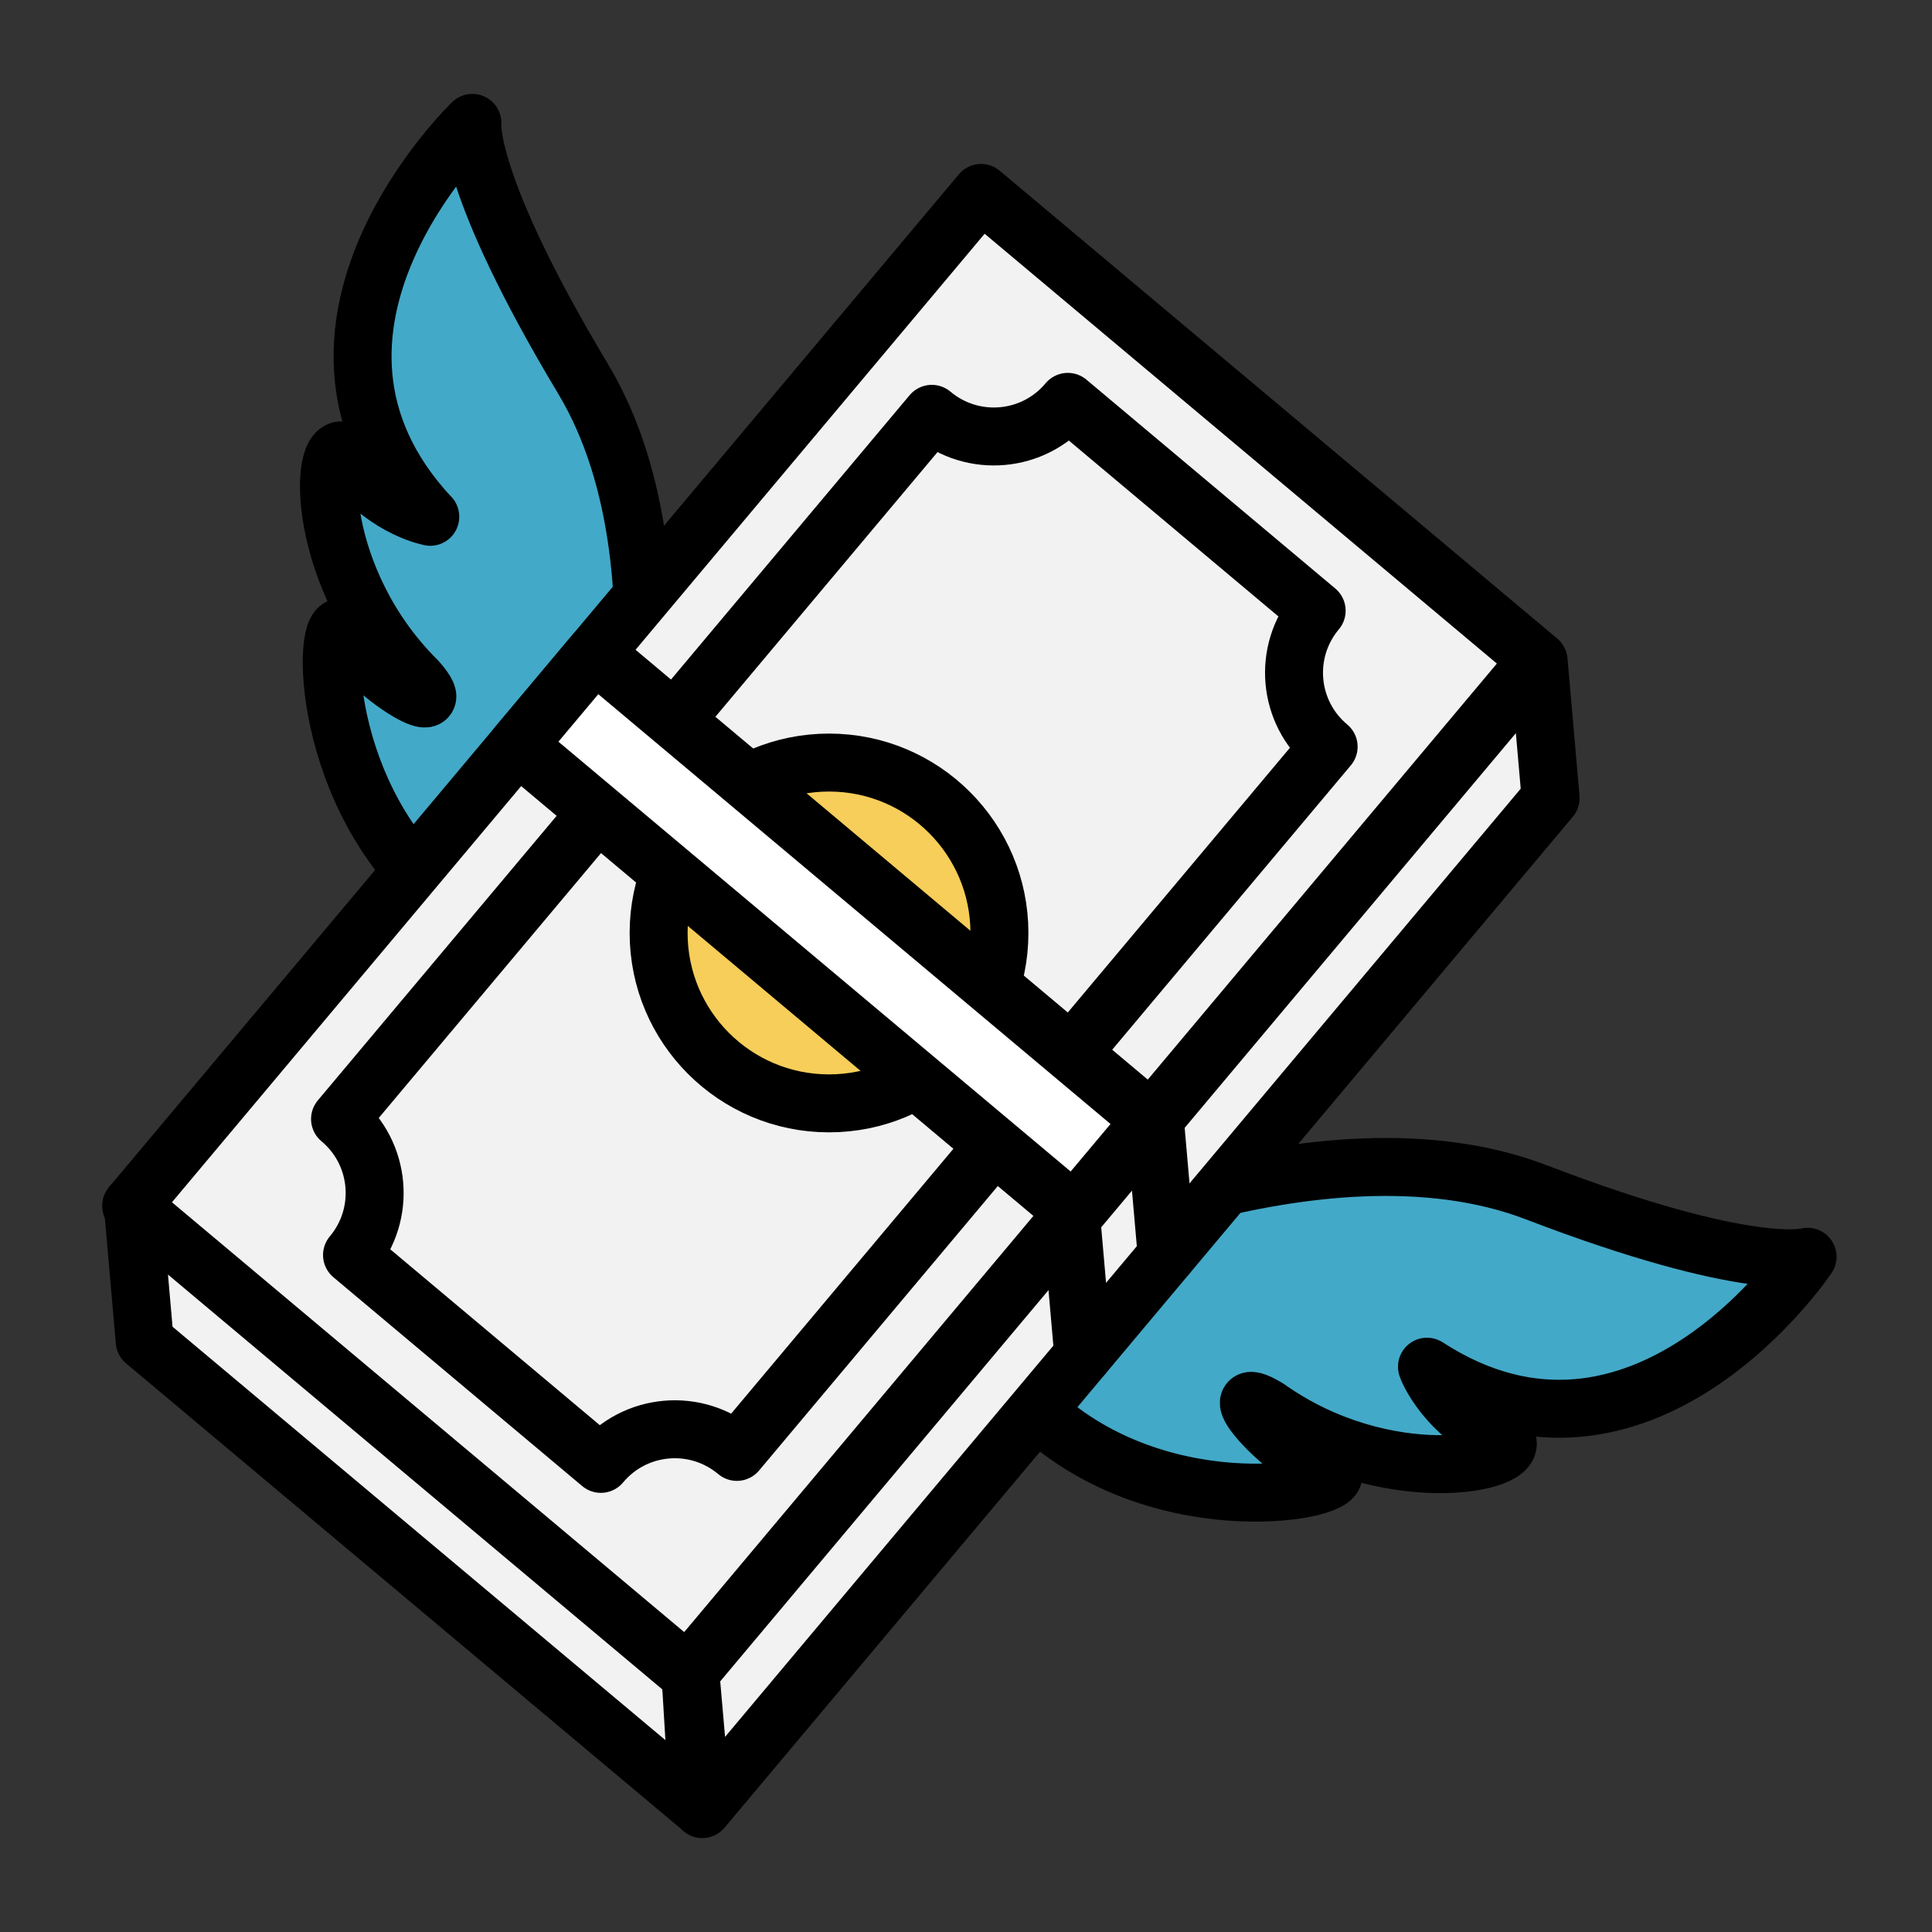 <?xml version="1.0" encoding="UTF-8"?><svg id="_レイヤー_1" xmlns="http://www.w3.org/2000/svg" viewBox="0 0 100 100"><rect x="0" y="0" width="100" height="100" fill="#333333" stroke="none"/><defs><style>.cls-1{fill:#f6ce59;}.cls-1,.cls-2,.cls-3,.cls-4,.cls-5{stroke:#000;stroke-linecap:round;stroke-linejoin:round;stroke-width:3px;}.cls-2{fill:#fff;}.cls-3{fill:#43a9c8;}.cls-4{fill:none;}.cls-5{fill:#f2f2f2;}</style></defs><path class="cls-3" d="M93.56,65.05s-2.99.9-14.05-3.34c-11.27-4.32-26.95,3.44-26.95,3.44-3.41,1.43-17.29,7.58-17.29,7.58-3.67,1.51-2.43,5.28,1.43,3.76,7.4-2.91,13.37-6.22,17.91-2.65,6.62,5.2,15.84,3.16,14.23,2.27-2.51-.72-5.9-4.85-3.22-3.23,6.08,4.31,13.24,2.89,12.35,1.63-2.68-.9-3.93-3.23-4.11-3.77,11.09,7.18,19.7-5.69,19.7-5.69Z"/><path class="cls-3" d="M22.27,26.74c-.56-.08-3.07-.91-4.42-3.39-1.39-.66-1.54,6.64,3.75,11.88,2.06,2.36-2.59-.27-3.74-2.61-1.16-1.43-1.57,8.01,4.7,13.62,4.3,3.85,2.08,10.31.5,18.1-.82,4.06,3.1,4.63,3.95.75,0,0,3.65-14.74,4.46-18.34,0,0,4.92-16.79-1.29-27.14-6.09-10.15-5.73-13.25-5.73-13.25,0,0-11.18,10.72-2.18,20.39Z"/><polygon class="cls-5" points="36.15 93.46 7.49 69.42 6.87 62.32 35.73 86.54 36.15 93.46"/><rect class="cls-5" x="24.39" y="14.07" width="37.61" height="68.44" transform="translate(41.14 -16.47) rotate(40)"/><path class="cls-5" d="M31.1,75.77l-12.88-10.81c1.78-2.12,1.5-5.27-.62-7.04l30.63-36.5c2.12,1.78,5.27,1.5,7.04-.62l12.88,10.81c-1.78,2.12-1.5,5.27.62,7.04l-30.63,36.5c-2.12-1.78-5.27-1.5-7.04.62Z"/><circle class="cls-1" cx="42.91" cy="48.29" r="8.82"/><path class="cls-5" d="M35.73,86.54l.62,7.1,43.91-52.33-.62-7.1s-44.19,52.66-43.91,52.33Z"/><rect class="cls-2" x="24.39" y="45.18" width="37.61" height="6.21" transform="translate(41.14 -16.47) rotate(40)"/><line class="cls-4" x1="59.77" y1="57.89" x2="60.39" y2="64.99"/><line class="cls-4" x1="55.45" y1="63.04" x2="56.07" y2="70.14"/></svg>